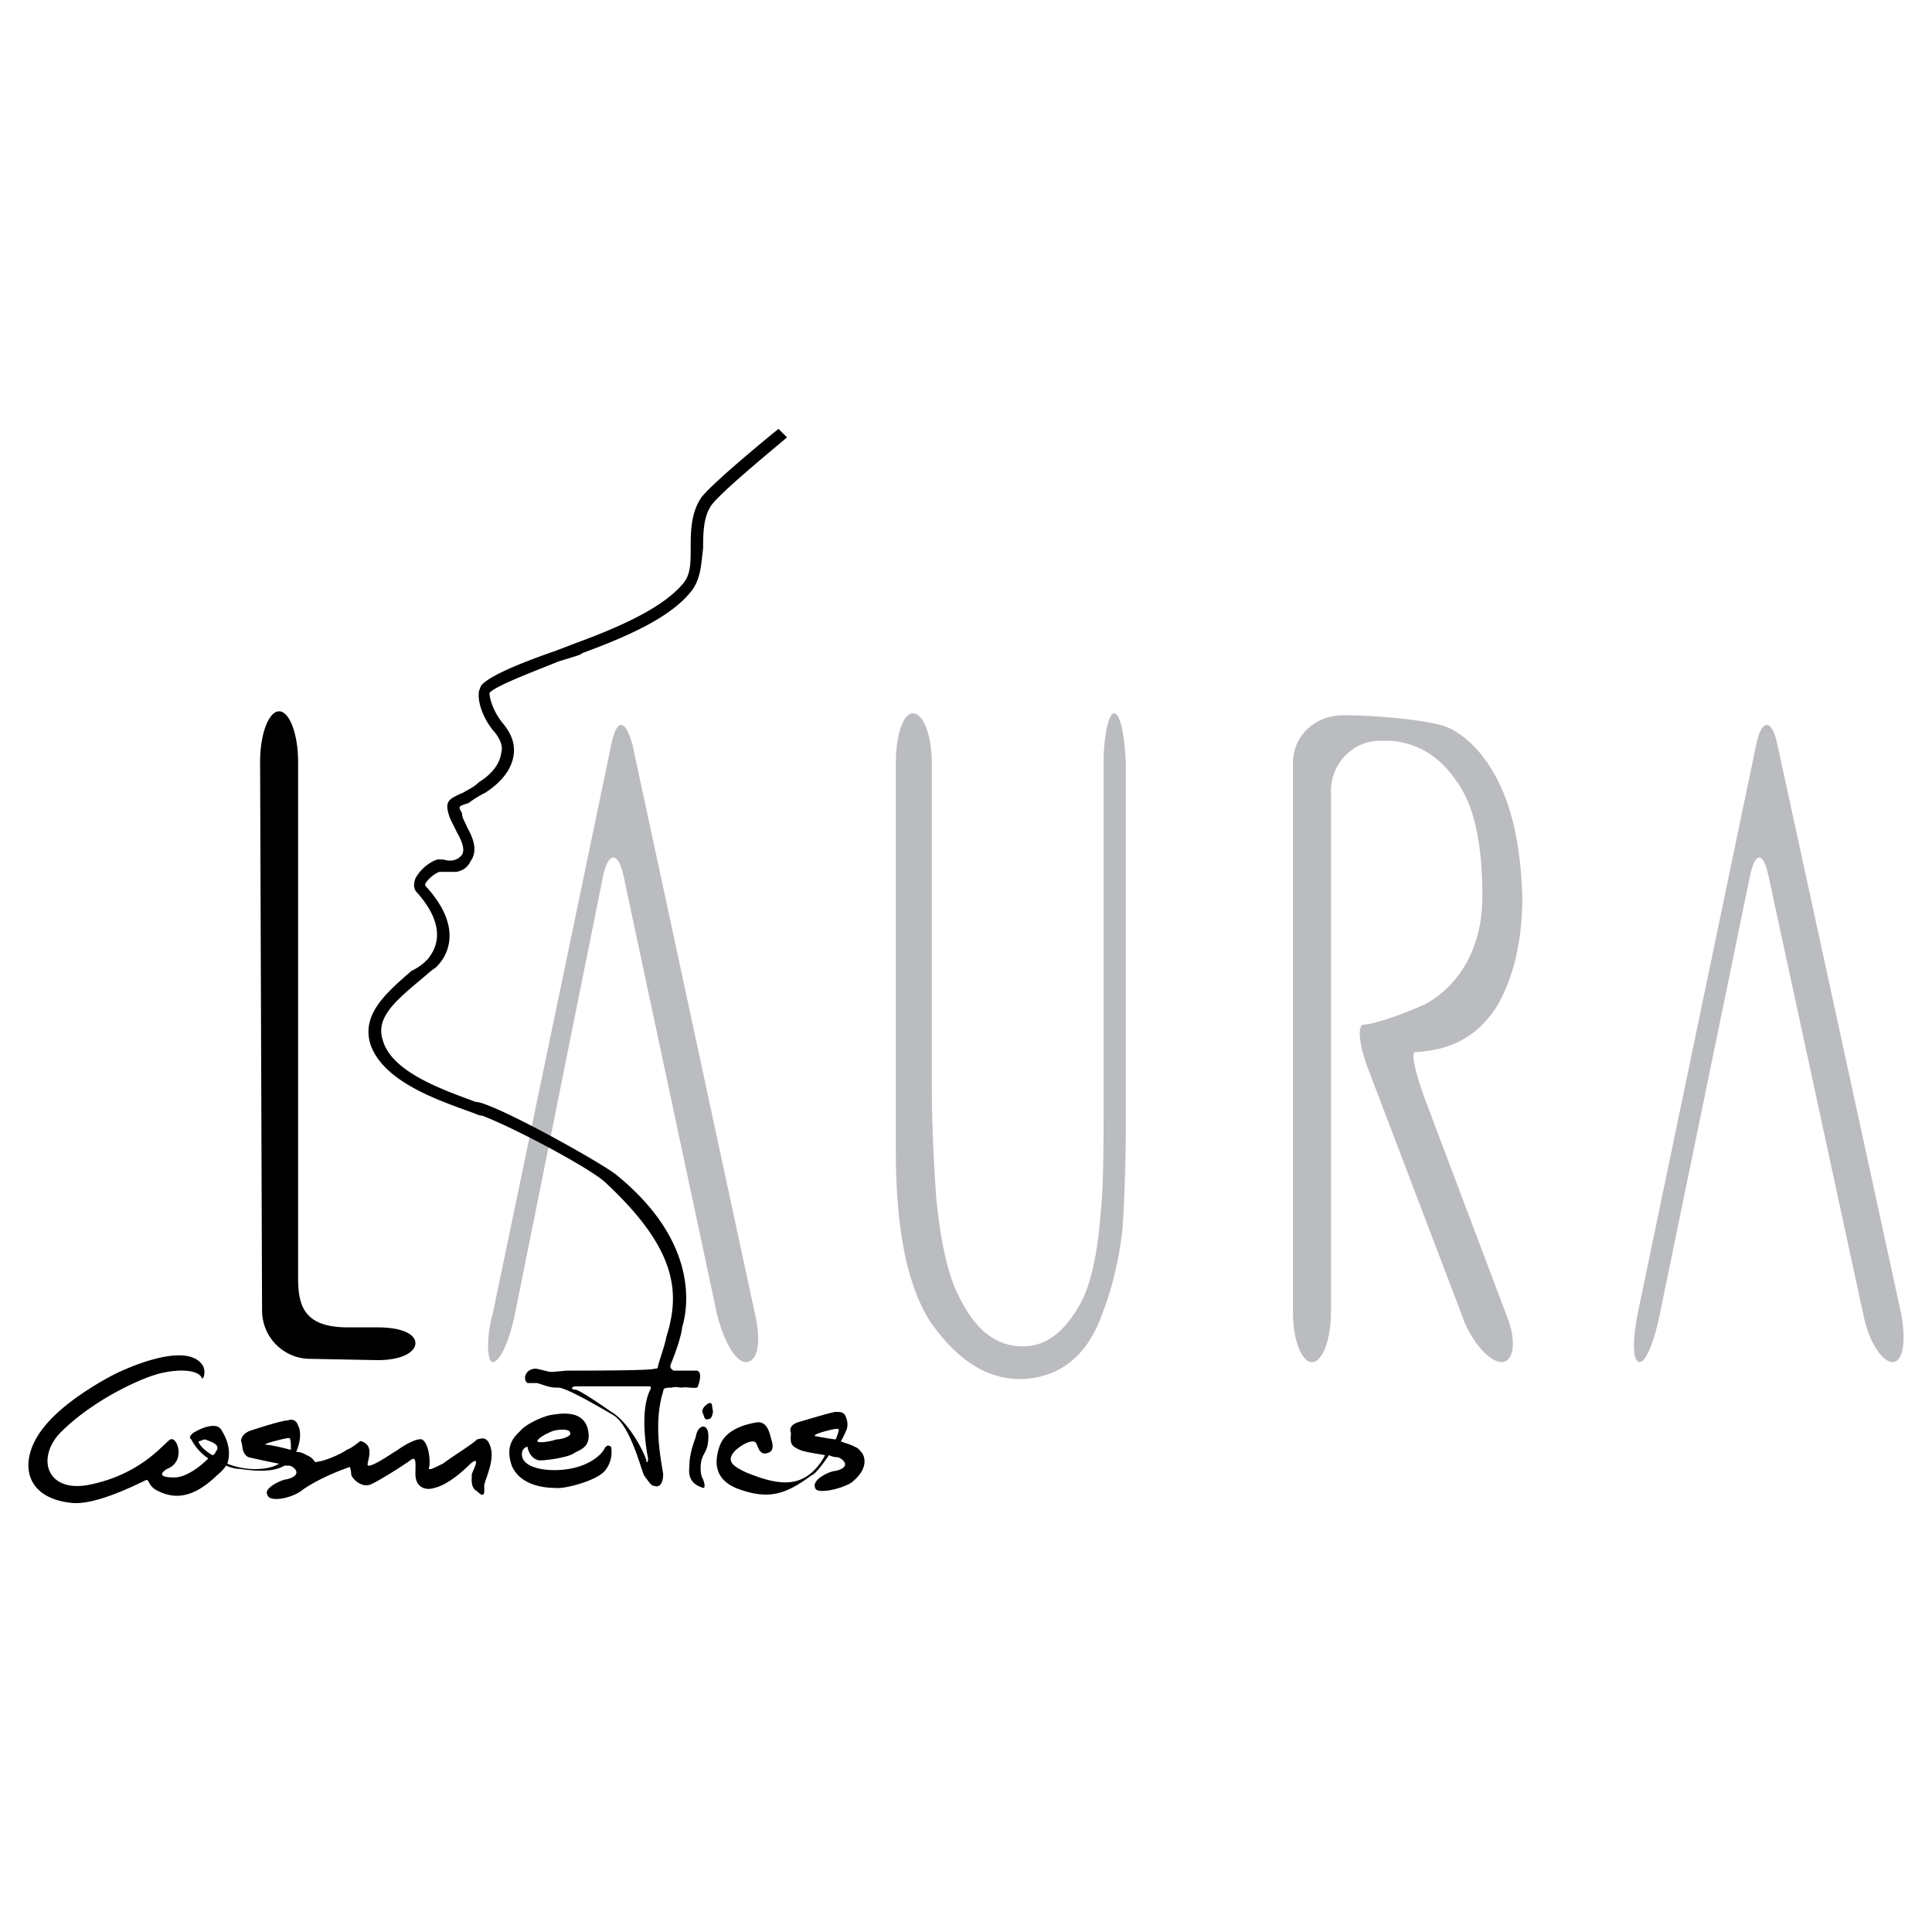<svg xmlns="http://www.w3.org/2000/svg" width="2500" height="2500" viewBox="0 0 192.756 192.756"><g fill-rule="evenodd" clip-rule="evenodd"><path fill="#fff" d="M0 0h192.756v192.756H0V0z"/><path d="M110.102 76.135c0-2.747.523-4.97 1.045-4.97.654 0 1.047 2.223 1.178 4.97v36.55c0 2.615-.131 7.062-.326 9.809 0 0-.328 4.314-2.092 8.762-1.506 4.119-4.252 6.211-8.043 6.342-3.467 0-6.277-1.896-8.893-5.492-2.419-3.596-3.596-9.285-3.596-17.328V76.135c0-2.747.72-4.97 1.7-4.97 1.046 0 1.896 2.223 1.896 4.97v32.955c0 2.746.196 7.061.393 9.807 0 0 .458 6.867 2.223 10.266 1.635 3.467 3.727 5.166 6.473 5.166 2.354 0 4.25-1.504 5.82-4.445 1.568-2.943 1.895-8.436 1.895-8.436.328-2.746.328-7.062.328-9.809V76.135h-.001zm22.689 54.793c0 2.746-.85 4.971-1.896 4.971s-1.896-2.225-1.896-4.971V76.135c0-2.747 2.223-4.773 4.969-4.773h.197c2.615 0 7.061.327 9.611.98 0 0 2.42.523 4.643 3.793s3.27 7.585 3.465 13.273c0 4.446-.85 8.173-2.615 11.115-1.896 2.877-4.445 4.25-8.043 4.447-.523 0 0 2.025.85 4.445l8.24 21.84c1.045 2.549.719 4.643-.523 4.643-1.178 0-3.074-2.094-3.924-4.643l-9.285-24.389c-1.045-2.617-1.176-4.643-.521-4.643.85 0 3.465-.852 5.818-1.896 0 0 6.016-2.42 6.016-10.919 0-5.362-.85-9.285-2.746-11.704-1.699-2.42-3.924-3.597-6.342-3.793h-1.178c-2.615 0-4.838 2.224-4.838 4.97v52.047h-.002zm32.822.131c-.521 2.615-1.373 4.84-2.025 4.84-.721 0-.721-2.225-.197-4.84l11.836-56.82c.521-2.55 1.568-2.55 2.092 0l12.357 56.82c.523 2.746.197 4.84-.85 4.84s-2.42-2.094-2.943-4.84l-9.414-43.546c-.523-2.615-1.373-2.615-1.896 0l-8.96 43.546zm-114.228 0c-.523 2.615-1.504 4.84-2.224 4.84-.522 0-.719-2.225 0-4.84l11.835-56.82c.523-2.55 1.373-2.55 2.093 0l12.227 56.82c.654 2.746.327 4.84-.916 4.84-.98 0-2.223-2.094-2.877-4.84l-9.285-43.546c-.523-2.615-1.569-2.615-2.092 0l-8.761 43.546z" fill="#bbbcbf"/><path d="M30.919 135.57l6.734.131c2.55 0 3.792-.85 3.792-1.699s-1.242-1.57-3.792-1.57h-2.942c-4.446 0-4.969-2.223-4.969-4.969V76.004c0-2.746-.85-5.035-1.896-5.035-1.046 0-1.896 2.289-1.896 5.035l.196 54.728c0 2.747 2.223 4.838 4.773 4.838zm18.047 8.893c.392 1.373-.654 3.27-.654 3.793s.131 1.373-.719.523c-.654-.328-.523-1.178-.523-1.701.196-.523.915-1.896-.131-1.045-.72.719-2.223 2.092-3.596 2.418-1.046.328-1.896-.195-1.896-1.373 0-1.045.131-1.896-.523-1.373-.719.523-3.073 2.027-3.989 2.42-.981.326-1.896-.719-1.896-1.047 0-.326-.131-.719-.131-.719s-2.615.85-4.643 2.223c-1.046.916-3.465 1.373-3.596.523-.393-.654 1.504-1.504 1.896-1.504 1.7-.393.85-1.242.327-1.373h-.523c-.85.523-2.223.654-4.446.326-.523 0-1.046-.195-1.374-.326-.196.326-.523.654-.916.98-1.831 1.766-3.727 2.615-5.819 1.57-1.177-.523-.85-1.373-1.373-1.047-.85.393-4.838 2.42-7.192 2.223-5.035-.457-5.492-4.445-2.746-7.715 2.354-2.877 6.996-5.166 6.996-5.166s6.735-3.4 8.631-.98c.523.654.131 1.699 0 1.373-.327-.719-1.896-.916-3.792-.523-1.896.328-7.192 2.746-10.462 6.146-2.289 2.615-1.046 5.885 3.073 5.035 5.166-1.047 7.389-4.119 8.042-4.512.719-.326 1.569 2.223-.327 2.941-.523.328-1.047.852.719.852 1.177 0 2.55-1.047 3.4-1.896a5.125 5.125 0 0 1-1.7-1.896c-.196-.131-.196-.326.196-.654.85-.523 2.223-1.045 2.746-.393.327.523 1.177 1.896.654 3.467 1.765.719 3.989.719 5.166 0a73.093 73.093 0 0 1-3.073-.654c-.719-.393-.523-1.242-.719-1.57 0-.521.392-.85.85-1.045 0 0 3.139-1.047 3.792-1.047.327-.131.851-.131 1.046.523.196.326.196.719.196 1.047 0 0 0 .719-.392 1.568.392 0 .719.131 1.046.326.85.328.719.852 1.046.654.523 0 2.224-.654 2.942-1.176.851-.328 1.373-1.047 1.504-.852 1.569.523.196 2.551.719 2.42.522 0 2.027-1.047 2.877-1.568.719-.523 1.896-1.178 2.419-1.047.719.393.85 2.223.719 2.746-.196.523.654 0 1.373-.326.654-.523 3.073-2.027 3.4-2.42.526-.13 1.049-.325 1.376.851zm-29.162-.654c.131.523.85 1.047 1.373 1.373.131 0 .327-.195.327-.326.654-.719-.522-1.047-1.046-1.242-.197-.001-.523.195-.654.195zm8.892-.327c-.13 0-2.419.523-2.223.654.327 0 1.373.195 2.55.523 0-.523 0-1.047-.131-1.178l-.196.001zm57.213 1.373a1.364 1.364 0 0 0-.654-.523c-.327-.195-.85-.326-1.373-.523.327-.521.523-1.045.523-1.045s.327-.523 0-1.373c-.196-.523-.523-.523-1.046-.523-.327 0-3.792 1.047-3.792 1.047-.523.195-.85.521-.654 1.045 0 .523-.196 1.178.523 1.504.523.393 1.896.523 2.877.719-.523 1.047-1.373 1.896-2.027 2.225-1.766 1.045-4.119.195-5.885-.523-1.373-.654-2.027-1.178-.98-2.223.98-.852 1.896-1.047 2.026-.654.196.326.327 1.176 1.046.98.654-.131.654-.654.523-1.178-.196-.521-.327-2.092-1.569-1.895-1.046.195-2.942.652-3.596 2.223-.523 1.373-.85 3.465 1.896 4.445 2.942 1.047 4.642.523 7.192-1.373.392-.131 1.046-.98 1.765-2.027.458.197.654.197.851.197.522.131 1.503.98-.196 1.373-.523 0-2.419.85-2.027 1.699.131.654 2.55.131 3.597-.521 2.026-1.572 1.176-2.945.98-3.076zm-4.577-1.568c-.392-.197 1.831-.721 2.027-.721h.327c0 .197-.13.721-.327 1.047-1.047-.131-1.897-.326-2.027-.326zm-20.989 1.176c-.327.719-1.569 1.766-3.596 2.092-1.896.328-4.315 0-4.643-1.176-.196-.916.523-1.047.523-1.047s.131 1.178 1.177 1.373c.85 0 2.942-.326 3.466-.719.457-.326 1.831-.523 1.373-2.42-.523-2.027-2.942-1.504-3.792-1.373-.85.197-2.419.916-2.942 1.57-.523.523-1.569 1.373-.85 3.465.85 2.027 3.4 2.223 4.315 2.223.98.131 4.119-.719 4.969-1.699.85-1.047.654-2.092.654-2.289 0-.131-.328-.457-.654 0zm-5.166-1.699c.72-.197 1.7-.197 1.7.195.196.328-.85.654-1.373.654-.523.195-1.7.393-1.896.195 0-.326 1.046-.849 1.569-1.044zm15.497.523c0-1.373-1.047-1.178-1.243 0-.131.521-.654 1.568-.654 3.072-.196 1.57.85 1.896 1.373 2.092.327 0 0-.85 0-.85s-.393-.523-.196-1.766c.197-.98.72-.98.72-2.548zm0-3.269c.457-.197.327.326.457.719 0 .326-.13.85-.457.85-.393.131-.393-.195-.523-.523-.196-.328 0-.72.523-1.046zm6.996-97.229l.85.85c-1.7 1.438-6.473 5.361-7.519 6.735-.85 1.177-.85 2.942-.85 4.315-.196 1.504-.196 2.877-1.046 4.119-1.896 2.55-5.82 4.447-10.985 6.342-.197.196-.72.327-2.419.85-1.7.719-6.343 2.419-6.866 3.139 0 .457.327 1.83 1.373 3.073.85 1.046 1.177 2.027 1.046 3.073-.196 1.374-1.046 2.616-2.812 3.793-.654.327-1.177.654-1.7 1.046-1.046.327-1.046.327-.654.981 0 .523.327.916.523 1.438.458.85 1.177 2.223.327 3.4-.327.72-1.046 1.046-1.569 1.046H43.866c-.196 0-1.046.523-1.438 1.177v.196c3.988 4.315 2.092 7.192 1.046 8.173-.523.328-1.046.85-1.7 1.373-2.223 1.896-4.315 3.596-3.596 5.82.85 3.268 6.146 5.033 9.285 6.211.327 0 .85.195 1.177.326 3.269 1.242 11.181 5.689 12.75 6.865 7.716 6.213 7.52 12.424 6.669 15.301-.131 1.242-1.046 3.467-1.177 3.793 0 .195 0 .326.327.523h2.223c.719 0 .327 1.242.196 1.568 0 .328-1.242 0-1.569.131-.327 0-.654-.131-1.046 0-.523 0-.85 0-.85.393-1.046 3.27-.131 7.193 0 8.238 0 .852-.327 1.373-.851 1.178-.327 0-.522-.326-1.046-1.047-.327-.654-1.373-4.969-3.073-6.016-2.55-1.504-4.839-2.746-5.492-2.746-.85 0-1.046-.131-2.093-.457h-.98c-.523-.393-.196-1.439.85-1.439 1.896.393.851.393 3.073.197 2.224 0 8.566 0 8.762-.197.327 0 .196 0 .327-.131 0-.326.719-2.223.85-3.072 1.438-4.512.916-8.826-6.016-15.301-1.373-1.373-9.088-5.492-12.358-6.734-.327 0-.654-.195-1.046-.326-3.4-1.242-8.893-3.074-10.135-6.865-.85-2.943 1.569-5.035 4.12-7.258a5.398 5.398 0 0 0 1.569-1.113c.719-.85 2.223-3.073-1.046-6.734-.327-.327-.327-.85-.131-1.373.523-.98 1.504-1.7 2.223-1.896h.523c.654.196 1.373.196 1.896-.457.327-.523 0-1.374-.523-2.289-.196-.458-.523-.98-.719-1.504-.522-1.569-.13-1.765 1.373-2.419.523-.327 1.046-.523 1.569-1.046 1.373-.85 2.093-1.896 2.224-2.942.196-.654-.131-1.373-.654-2.027-1.046-1.177-1.765-2.942-1.569-4.119l.196-.523c.654-.85 3.4-2.092 7.389-3.465l2.223-.85c5.166-1.896 8.893-3.792 10.658-6.016.654-.85.654-2.027.654-3.4 0-1.569 0-3.465 1.046-5.035 1.045-1.374 6.014-5.493 7.714-6.866zM64.79 138.84c-1.046 2.354-.131 6.67-.131 6.67s0 .523-.196.326c.327.197-1.373-3.727-3.466-4.969-1.504-1.047-3.27-2.223-3.596-2.223-.523 0-.327-.328 0-.328h7.389c.195 0 .195.131 0 .524z"/></g></svg>
